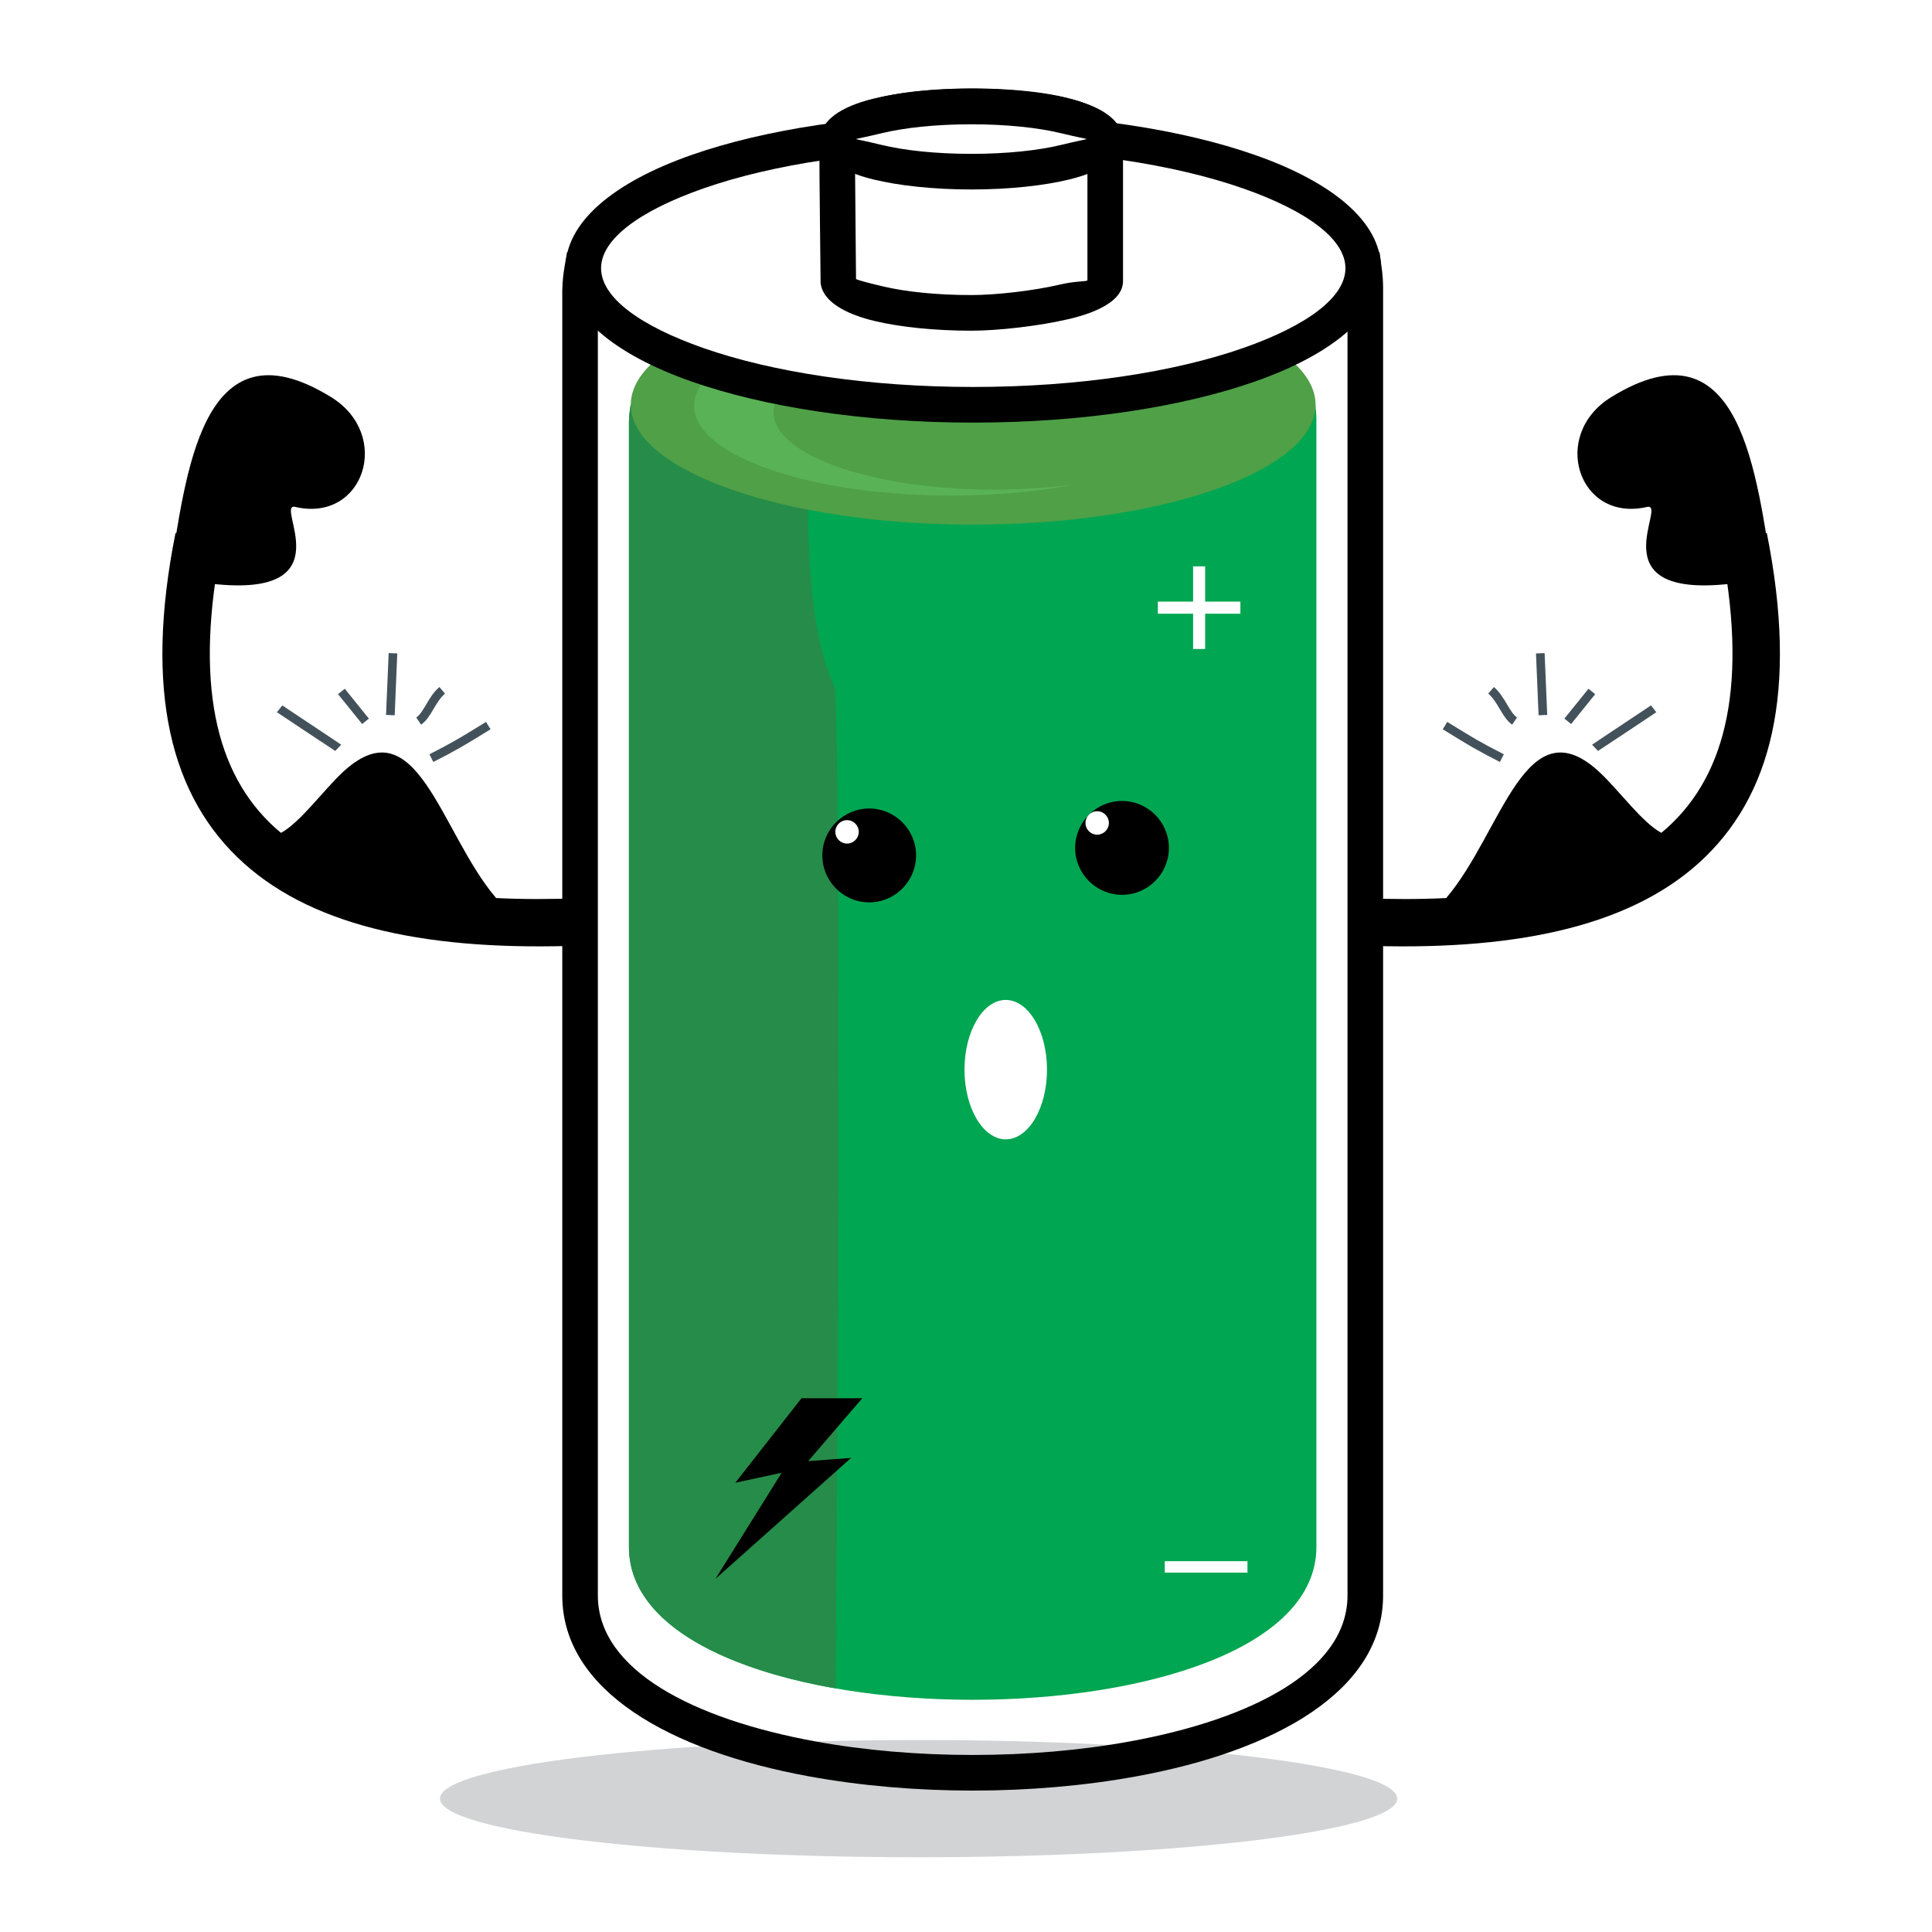 <svg xmlns="http://www.w3.org/2000/svg" xmlns:xlink="http://www.w3.org/1999/xlink" width="500" zoomAndPan="magnify" viewBox="0 0 375 375" height="500" preserveAspectRatio="xMidYMid meet" version="1.0"><defs><clipPath id="9d4fda0209"><path d="M 23 8.844 L 354 8.844 L 354 368.844 L 23 368.844 Z M 23 8.844 " clip-rule="nonzero"/></clipPath></defs><rect x="-37.5" width="450" fill="#ffffff" y="-37.5" height="450" fill-opacity="1"/><rect x="-37.5" width="450" fill="#ffffff" y="-37.5" height="450" fill-opacity="1"/><g clip-path="url(#9d4fda0209)"><path fill="#ffffff" d="M 93.898 130.645 L 97.051 128.707 L 100.848 134.883 L 100.848 55.352 L 100.887 55.16 C 100.914 54.461 100.965 53.762 101.039 53.062 C 101.129 52.18 101.25 51.297 101.402 50.418 C 104.242 33.898 113.77 28.445 131.516 22.234 C 139.492 19.441 147.934 17.543 156.312 16.238 C 159.48 13.617 163.578 12.062 167.488 11.105 C 168.703 10.809 169.934 10.562 171.164 10.332 L 171.246 10.316 C 173.094 9.969 174.953 9.688 176.82 9.484 C 181.254 9 185.758 8.82 190.215 8.875 C 194.609 8.93 199.062 9.207 203.418 9.836 C 206.543 10.285 209.68 10.977 212.676 11.984 C 215.48 12.93 218.27 14.23 220.59 16.098 C 229.273 17.402 238.039 19.344 246.297 22.234 C 264.344 28.555 274.133 34.055 276.391 50.844 C 276.492 51.605 276.582 52.371 276.641 53.137 C 276.703 53.988 276.746 54.84 276.746 55.691 L 276.746 131.07 L 278.195 128.707 L 281.348 130.645 L 289.105 121.656 L 289.637 122.113 L 289.5 118.891 L 307.738 118.121 L 307.934 122.691 L 316.477 129.605 L 322.262 125.758 L 327.734 132.766 C 328.086 129.105 328.066 125.379 327.828 121.75 C 320.477 121.113 313.566 118.129 311.652 109.867 C 311.355 108.57 311.227 107.441 311.211 106.387 C 296.383 102.172 291.953 80.18 308.355 70.035 C 316.195 65.191 325.645 62.164 334.305 66.891 C 343.352 71.828 347.211 83.227 349.414 93.699 L 349.441 93.695 L 351.066 101.832 C 356.105 127.082 355.766 155.301 335.16 173.781 C 319.707 187.637 297.301 191.504 276.746 191.945 L 276.746 309.676 C 276.746 320.891 271.27 329.504 263.48 335.992 C 263.727 336.051 263.969 336.113 264.215 336.176 C 270.719 337.844 279.484 340.918 279.484 349.117 C 279.484 356.566 272.227 359.773 266.199 361.52 C 259.457 363.469 251.957 364.547 244.996 365.398 C 223.145 368.074 200.305 368.793 178.305 368.793 C 156.305 368.793 133.461 368.074 111.613 365.398 C 104.652 364.547 97.148 363.469 90.406 361.52 C 84.379 359.773 77.121 356.566 77.121 349.117 C 77.121 339.148 90.285 336.441 97.832 334.961 C 102.055 334.133 106.383 333.461 110.754 332.902 C 104.797 326.824 100.848 319.168 100.848 309.672 L 100.848 191.961 C 80.109 191.578 57.434 187.762 41.844 173.777 C 21.238 155.301 20.898 127.082 25.941 101.832 L 27.562 93.695 L 27.605 93.703 C 29.691 83.793 33.367 71.984 42.699 66.891 C 51.359 62.164 60.809 65.191 68.648 70.035 C 85.062 80.184 80.617 102.191 65.773 106.391 C 65.746 107.562 65.613 108.727 65.352 109.867 C 63.438 118.129 56.527 121.113 49.176 121.75 C 48.98 124.703 48.934 127.723 49.113 130.719 L 52.984 125.758 L 58.773 129.605 L 67.316 122.691 L 67.512 118.121 L 85.75 118.891 L 85.613 122.113 L 86.145 121.652 L 93.902 130.645 Z M 92.746 152.676 C 95.398 157.297 97.789 162.203 100.5 166.156 C 100.613 166.16 100.73 166.164 100.848 166.164 L 100.848 147.828 L 98.613 149.203 C 96.625 150.426 94.703 151.57 92.746 152.676 Z M 53.91 148.312 C 54.273 148.93 54.664 149.531 55.074 150.121 C 55.27 149.906 55.465 149.691 55.66 149.473 C 55.418 149.316 55.18 149.156 54.941 149 Z M 276.746 149.27 L 276.746 165.805 C 277.82 164.203 278.805 162.516 279.727 160.887 C 281.016 158.613 282.348 156.02 283.816 153.41 C 281.43 152.098 279.137 150.738 276.746 149.27 Z M 320.688 148.746 C 321.102 149.207 321.516 149.668 321.926 150.121 C 322.738 148.961 323.457 147.746 324.082 146.484 L 320.688 148.742 Z M 320.688 148.746 " fill-opacity="1" fill-rule="evenodd"/></g><path fill="#d1d3d4" d="M 178.301 360.492 C 229.465 360.492 271.195 355.383 271.195 349.117 C 271.195 342.852 229.465 337.738 178.301 337.738 C 127.137 337.738 85.406 342.852 85.406 349.117 C 85.406 355.383 127.137 360.492 178.301 360.492 Z M 178.301 360.492 " fill-opacity="1" fill-rule="evenodd"/><path fill="#00a651" d="M 255.512 81.395 L 255.512 300.266 C 255.512 339.816 122.078 339.816 122.078 300.266 L 122.078 81.832 C 122.102 80.715 122.227 79.629 122.41 78.566 L 255.301 78.566 C 255.426 79.492 255.512 80.43 255.512 81.395 Z M 255.512 81.395 " fill-opacity="1" fill-rule="evenodd"/><path fill="#268c49" d="M 162.188 327.715 C 139.73 323.793 122.078 314.648 122.078 300.266 L 122.078 81.832 C 122.102 80.711 122.227 79.629 122.41 78.566 L 151.832 78.566 C 154.914 82.578 156.812 87.578 156.812 93.797 C 156.812 106.527 157.012 122.16 161.922 133.215 C 163.152 135.996 162.777 261.617 162.188 327.715 Z M 162.188 327.715 " fill-opacity="1" fill-rule="evenodd"/><path fill="#4fa047" d="M 188.895 101.836 C 225.496 101.836 255.352 91.383 255.352 78.566 C 255.352 65.754 225.496 55.297 188.895 55.297 C 152.289 55.297 122.434 65.754 122.434 78.566 C 122.434 91.383 152.289 101.836 188.895 101.836 Z M 188.895 101.836 " fill-opacity="1" fill-rule="evenodd"/><path fill="#5ab257" d="M 184.547 61.301 C 208.414 61.301 228.355 67.176 233.227 75.023 C 227.324 69.227 211.512 65.078 192.934 65.078 C 169.309 65.078 150.156 71.785 150.156 80.059 C 150.156 88.328 169.309 95.035 192.934 95.035 C 198.672 95.035 204.148 94.637 209.148 93.918 C 201.891 95.367 193.492 96.191 184.547 96.191 C 157.027 96.191 134.719 88.379 134.719 78.746 C 134.719 69.113 157.027 61.301 184.547 61.301 Z M 184.547 61.301 " fill-opacity="1" fill-rule="evenodd"/><path fill="#000000" d="M 268.457 55.691 L 268.457 309.676 C 268.457 328.215 247.461 339.871 220.586 344.785 C 210.508 346.629 199.629 347.551 188.797 347.551 C 177.965 347.551 167.082 346.629 157.004 344.785 C 130.133 339.871 109.137 328.215 109.137 309.676 L 109.137 56.199 L 109.148 56.129 C 109.164 55.344 109.211 54.613 109.281 53.926 C 109.359 53.176 109.457 52.477 109.57 51.828 L 110.062 48.953 L 267.773 48.953 L 268.176 51.949 C 268.262 52.605 268.336 53.223 268.375 53.773 C 268.426 54.434 268.457 55.074 268.457 55.691 Z M 261.551 309.676 L 261.551 55.867 L 116.039 55.867 L 116.031 56.199 L 116.043 56.199 L 116.043 309.672 C 116.043 324.172 134.555 333.672 158.246 338.004 C 167.832 339.758 178.293 340.637 188.797 340.637 C 199.301 340.637 209.758 339.758 219.344 338.004 C 243.039 333.672 261.551 324.176 261.551 309.672 Z M 261.551 309.676 " fill-opacity="1" fill-rule="evenodd"/><path fill="#ffffff" d="M 264.602 52.066 C 264.602 52.934 264.48 53.797 264.234 54.664 C 263.992 55.527 263.629 56.383 263.145 57.234 C 262.664 58.086 262.062 58.926 261.34 59.758 C 260.621 60.59 259.789 61.406 258.84 62.207 C 257.891 63.008 256.832 63.793 255.664 64.559 C 254.492 65.324 253.223 66.066 251.844 66.789 C 250.465 67.512 248.992 68.207 247.418 68.879 C 245.848 69.551 244.184 70.191 242.43 70.805 C 240.676 71.418 238.844 72 236.926 72.551 C 235.012 73.102 233.02 73.617 230.961 74.102 C 228.898 74.582 226.773 75.027 224.59 75.438 C 222.402 75.848 220.164 76.219 217.875 76.551 C 215.582 76.883 213.25 77.176 210.879 77.426 C 208.508 77.68 206.105 77.891 203.676 78.059 C 201.242 78.227 198.793 78.355 196.328 78.441 C 193.859 78.523 191.387 78.566 188.906 78.566 C 186.43 78.566 183.953 78.523 181.488 78.441 C 179.02 78.355 176.57 78.227 174.141 78.059 C 171.707 77.891 169.309 77.68 166.934 77.426 C 164.562 77.176 162.23 76.883 159.941 76.551 C 157.648 76.219 155.41 75.848 153.227 75.438 C 151.039 75.027 148.914 74.582 146.855 74.102 C 144.793 73.617 142.805 73.102 140.887 72.551 C 138.973 72 137.137 71.418 135.383 70.805 C 133.629 70.191 131.969 69.551 130.395 68.879 C 128.824 68.207 127.348 67.512 125.969 66.789 C 124.594 66.066 123.32 65.324 122.152 64.559 C 120.984 63.793 119.926 63.008 118.977 62.207 C 118.027 61.406 117.191 60.59 116.473 59.758 C 115.754 58.926 115.152 58.086 114.668 57.234 C 114.184 56.383 113.82 55.527 113.578 54.664 C 113.336 53.797 113.215 52.934 113.215 52.066 C 113.215 51.195 113.336 50.332 113.578 49.469 C 113.82 48.602 114.184 47.746 114.668 46.895 C 115.152 46.043 115.754 45.203 116.473 44.371 C 117.191 43.539 118.027 42.723 118.977 41.922 C 119.926 41.121 120.984 40.336 122.152 39.57 C 123.32 38.805 124.594 38.062 125.969 37.34 C 127.348 36.617 128.824 35.922 130.395 35.25 C 131.969 34.582 133.629 33.938 135.383 33.324 C 137.137 32.711 138.973 32.129 140.887 31.578 C 142.805 31.027 144.793 30.512 146.855 30.027 C 148.914 29.547 151.039 29.102 153.227 28.691 C 155.41 28.281 157.648 27.91 159.941 27.578 C 162.23 27.246 164.562 26.957 166.934 26.703 C 169.309 26.453 171.707 26.242 174.141 26.07 C 176.57 25.902 179.02 25.773 181.488 25.691 C 183.953 25.605 186.43 25.562 188.906 25.562 C 191.387 25.562 193.859 25.605 196.328 25.691 C 198.793 25.773 201.242 25.902 203.676 26.07 C 206.105 26.242 208.508 26.453 210.879 26.703 C 213.25 26.957 215.582 27.246 217.875 27.578 C 220.164 27.91 222.402 28.281 224.59 28.691 C 226.773 29.102 228.898 29.547 230.961 30.027 C 233.02 30.512 235.012 31.027 236.926 31.578 C 238.844 32.129 240.676 32.711 242.43 33.324 C 244.184 33.938 245.848 34.582 247.418 35.25 C 248.992 35.922 250.465 36.617 251.844 37.34 C 253.223 38.062 254.492 38.805 255.664 39.57 C 256.832 40.336 257.891 41.121 258.84 41.922 C 259.789 42.723 260.621 43.539 261.34 44.371 C 262.062 45.203 262.664 46.043 263.145 46.895 C 263.629 47.746 263.992 48.602 264.234 49.469 C 264.48 50.332 264.602 51.195 264.602 52.066 Z M 264.602 52.066 " fill-opacity="1" fill-rule="nonzero"/><path fill="#000000" d="M 188.906 22.105 C 210.176 22.105 229.508 25.148 243.562 30.07 C 258.691 35.367 268.055 43.117 268.055 52.066 C 268.055 61.012 258.691 68.762 243.562 74.059 C 229.508 78.98 210.176 82.027 188.906 82.027 C 167.637 82.027 148.305 78.98 134.25 74.059 C 119.121 68.762 109.762 61.012 109.762 52.066 C 109.762 43.117 119.121 35.367 134.25 30.07 C 148.305 25.148 167.637 22.105 188.906 22.105 Z M 241.297 36.578 C 227.957 31.91 209.438 29.02 188.906 29.02 C 168.375 29.02 149.855 31.91 136.516 36.578 C 124.254 40.875 116.668 46.375 116.668 52.066 C 116.668 57.754 124.254 63.258 136.516 67.551 C 149.855 72.219 168.375 75.109 188.906 75.109 C 209.441 75.109 227.957 72.219 241.297 67.551 C 253.559 63.258 261.148 57.754 261.148 52.066 C 261.148 46.375 253.562 40.875 241.297 36.578 Z M 241.297 36.578 " fill-opacity="1" fill-rule="evenodd"/><path fill="#ffffff" d="M 214.523 27.59 L 214.523 54.645 C 214.258 58.172 197.055 60.727 188.543 60.727 C 174.602 60.727 163.238 58.023 162.715 54.645 L 162.48 27.684 C 162.812 18.285 214.523 18.258 214.523 27.59 Z M 214.523 27.59 " fill-opacity="1" fill-rule="evenodd"/><path fill="#000000" d="M 217.977 27.59 L 217.977 54.645 L 217.961 54.898 C 217.707 58.273 213.27 60.566 207.426 61.938 C 201.441 63.336 193.547 64.188 188.539 64.188 C 181.332 64.188 174.734 63.477 169.844 62.324 C 163.773 60.895 159.816 58.398 159.316 55.172 L 159.277 54.922 C 159.211 45.809 159.039 36.672 159.039 27.562 C 159.234 22.066 167.391 18.867 177.719 17.734 C 181.598 17.312 185.871 17.125 190.113 17.176 C 194.375 17.23 198.559 17.523 202.238 18.051 C 211.289 19.355 217.977 22.461 217.977 27.59 Z M 211.07 54.422 L 211.07 27.59 C 211.07 26.68 206.906 25.699 201.266 24.887 C 197.801 24.387 193.93 24.113 190.031 24.066 C 186.125 24.016 182.133 24.195 178.449 24.598 C 171.477 25.363 166 26.504 165.922 27.793 L 166.152 54.156 C 166.438 54.355 168.383 54.883 171.41 55.598 C 175.805 56.633 181.84 57.27 188.543 57.27 C 193.141 57.27 200.383 56.492 205.859 55.207 C 208.75 54.531 210.879 54.668 211.07 54.422 Z M 211.07 54.422 " fill-opacity="1" fill-rule="evenodd"/><path fill="#ffffff" d="M 188.539 33.32 C 202.773 33.32 214.387 30.477 214.387 26.992 C 214.387 23.508 202.773 20.664 188.539 20.664 C 174.305 20.664 162.695 23.508 162.695 26.992 C 162.695 30.477 174.305 33.32 188.539 33.32 Z M 188.539 33.32 " fill-opacity="1" fill-rule="evenodd"/><path fill="#000000" d="M 188.539 17.207 C 195.922 17.207 202.676 17.957 207.625 19.168 C 213.934 20.711 217.84 23.441 217.84 26.992 C 217.84 30.543 213.934 33.273 207.625 34.816 C 202.676 36.027 195.922 36.777 188.539 36.777 C 181.156 36.777 174.402 36.027 169.453 34.816 C 163.145 33.273 159.242 30.543 159.242 26.992 C 159.242 23.441 163.145 20.711 169.453 19.168 C 174.406 17.957 181.156 17.207 188.539 17.207 Z M 206.004 25.871 C 201.602 24.793 195.434 24.125 188.539 24.125 C 181.648 24.125 175.48 24.793 171.074 25.871 C 168.031 26.613 166.148 26.938 166.148 26.992 C 166.148 27.047 168.031 27.371 171.074 28.117 C 175.477 29.195 181.648 29.863 188.539 29.863 C 195.434 29.863 201.602 29.195 206.008 28.117 C 209.047 27.371 210.93 27.047 210.93 26.992 C 210.93 26.938 209.047 26.613 206.004 25.871 Z M 206.004 25.871 " fill-opacity="1" fill-rule="evenodd"/><path fill="#000000" d="M 168.711 175.148 C 173.723 175.148 177.809 171.059 177.809 166.039 C 177.809 161.02 173.723 156.93 168.711 156.93 C 163.703 156.93 159.613 161.023 159.613 166.039 C 159.613 171.055 163.703 175.148 168.711 175.148 Z M 168.711 175.148 " fill-opacity="1" fill-rule="evenodd"/><path fill="#000000" d="M 217.781 173.688 C 222.793 173.688 226.883 169.594 226.883 164.578 C 226.883 159.559 222.793 155.465 217.781 155.465 C 212.773 155.465 208.684 159.559 208.684 164.578 C 208.684 169.594 212.773 173.688 217.781 173.688 Z M 217.781 173.688 " fill-opacity="1" fill-rule="evenodd"/><path fill="#ffffff" d="M 212.961 162.012 C 214.211 162.012 215.234 160.992 215.234 159.738 C 215.234 158.484 214.211 157.457 212.961 157.457 C 211.707 157.457 210.688 158.48 210.688 159.738 C 210.688 160.992 211.707 162.012 212.961 162.012 Z M 212.961 162.012 " fill-opacity="1" fill-rule="evenodd"/><path fill="#ffffff" d="M 164.41 163.738 C 165.66 163.738 166.684 162.719 166.684 161.465 C 166.684 160.211 165.664 159.188 164.41 159.188 C 163.156 159.188 162.137 160.211 162.137 161.465 C 162.137 162.719 163.156 163.738 164.41 163.738 Z M 164.41 163.738 " fill-opacity="1" fill-rule="evenodd"/><path fill="#ffffff" d="M 195.215 221.145 C 199.625 221.145 203.223 215.066 203.223 207.613 C 203.223 200.164 199.625 194.086 195.215 194.086 C 190.805 194.086 187.207 200.164 187.207 207.613 C 187.207 215.066 190.805 221.145 195.215 221.145 Z M 195.215 221.145 " fill-opacity="1" fill-rule="evenodd"/><path fill="#000000" d="M 264.336 174.336 C 270.094 174.562 275.555 174.562 280.703 174.312 C 291.574 161.598 296.113 136.223 310.688 150.086 C 314.32 153.539 318.852 159.73 322.465 161.656 C 322.82 161.359 323.172 161.059 323.516 160.75 C 335.273 150.211 339.328 132.426 333.906 105.262 L 342.938 103.461 C 349.066 134.176 343.926 154.777 329.633 167.598 C 315.621 180.156 293.086 184.664 263.977 183.52 Z M 264.336 174.336 " fill-opacity="1" fill-rule="evenodd"/><path fill="#000000" d="M 344.078 111.371 C 340.902 93.133 338.273 61.293 312.711 77.098 C 300.812 84.457 306.387 101.469 319.676 98.398 C 323.934 97.414 309.641 116.238 335.828 113.316 C 336.621 113.227 342.273 111.473 343.676 112.309 Z M 344.078 111.371 " fill-opacity="1" fill-rule="evenodd"/><path fill="#000000" d="M 112.664 174.336 C 106.906 174.562 101.445 174.562 96.297 174.312 C 85.426 161.598 80.891 136.223 66.312 150.086 C 62.68 153.539 58.152 159.73 54.539 161.656 C 54.18 161.359 53.828 161.059 53.484 160.75 C 41.73 150.211 37.672 132.426 43.094 105.262 L 34.066 103.461 C 27.934 134.176 33.074 154.777 47.371 167.598 C 61.379 180.156 83.914 184.664 113.023 183.52 Z M 112.664 174.336 " fill-opacity="1" fill-rule="evenodd"/><path fill="#000000" d="M 32.926 111.371 C 36.098 93.133 38.727 61.293 64.293 77.098 C 76.191 84.457 70.613 101.469 57.324 98.398 C 53.07 97.414 67.363 116.238 41.172 113.316 C 40.383 113.227 34.727 111.473 33.324 112.309 Z M 32.926 111.371 " fill-opacity="1" fill-rule="evenodd"/><path fill="#43525a" d="M 77.113 126.832 L 76.609 138.836 L 74.93 138.766 L 75.438 126.762 Z M 54.789 136.918 L 60.457 140.691 C 63.305 142.582 66.152 144.477 66.227 144.547 L 65.074 145.762 C 65.039 145.727 62.328 143.945 59.531 142.09 L 53.754 138.242 Z M 66.922 133.684 L 65.617 134.738 L 70.297 140.535 L 71.598 139.48 Z M 95.211 141.551 L 94.27 142.133 C 90.32 144.566 88.707 145.559 84.109 147.902 L 83.352 146.406 C 87.875 144.102 89.477 143.117 93.391 140.703 L 94.336 140.121 L 95.215 141.551 Z M 86.375 134.621 L 85.281 133.352 C 84.152 134.32 83.41 135.574 82.715 136.746 C 82.094 137.793 81.512 138.777 80.797 139.266 L 81.734 140.652 C 82.762 139.949 83.438 138.816 84.156 137.602 C 84.785 136.543 85.453 135.414 86.375 134.621 Z M 86.375 134.621 " fill-opacity="1" fill-rule="evenodd"/><path fill="#43525a" d="M 298.133 126.832 L 298.637 138.836 L 300.316 138.766 L 299.809 126.762 Z M 320.457 136.918 L 314.793 140.691 C 311.941 142.582 309.094 144.477 309.02 144.547 L 310.172 145.762 C 310.207 145.727 312.918 143.945 315.715 142.09 L 321.492 138.242 Z M 308.324 133.684 L 309.629 134.738 L 304.953 140.535 L 303.648 139.48 Z M 280.035 141.551 L 280.977 142.133 C 284.926 144.566 286.539 145.559 291.137 147.902 L 291.895 146.406 C 287.371 144.102 285.77 143.117 281.855 140.703 L 280.914 140.121 Z M 288.871 134.621 L 289.969 133.352 C 291.094 134.32 291.836 135.574 292.531 136.746 C 293.152 137.793 293.738 138.777 294.453 139.266 L 293.512 140.652 C 292.484 139.949 291.812 138.816 291.094 137.602 C 290.465 136.543 289.793 135.414 288.871 134.621 Z M 288.871 134.621 " fill-opacity="1" fill-rule="evenodd"/><path fill="#ffffff" d="M 231.578 109.926 L 233.918 109.926 L 233.918 116.773 L 240.758 116.773 L 240.758 119.121 L 233.918 119.121 L 233.918 125.969 L 231.578 125.969 L 231.578 119.121 L 224.738 119.121 L 224.738 116.773 L 231.578 116.773 Z M 231.578 109.926 " fill-opacity="1" fill-rule="evenodd"/><path fill="#ffffff" d="M 226.078 303.027 L 242.133 303.027 L 242.133 305.246 L 226.078 305.246 Z M 226.078 303.027 " fill-opacity="1" fill-rule="nonzero"/><path fill="#000000" d="M 155.57 271.398 L 142.73 287.793 L 151.719 285.863 L 138.879 306.438 L 165.203 282.973 L 156.855 283.613 L 167.375 271.395 Z M 155.57 271.398 " fill-opacity="1" fill-rule="evenodd"/></svg>